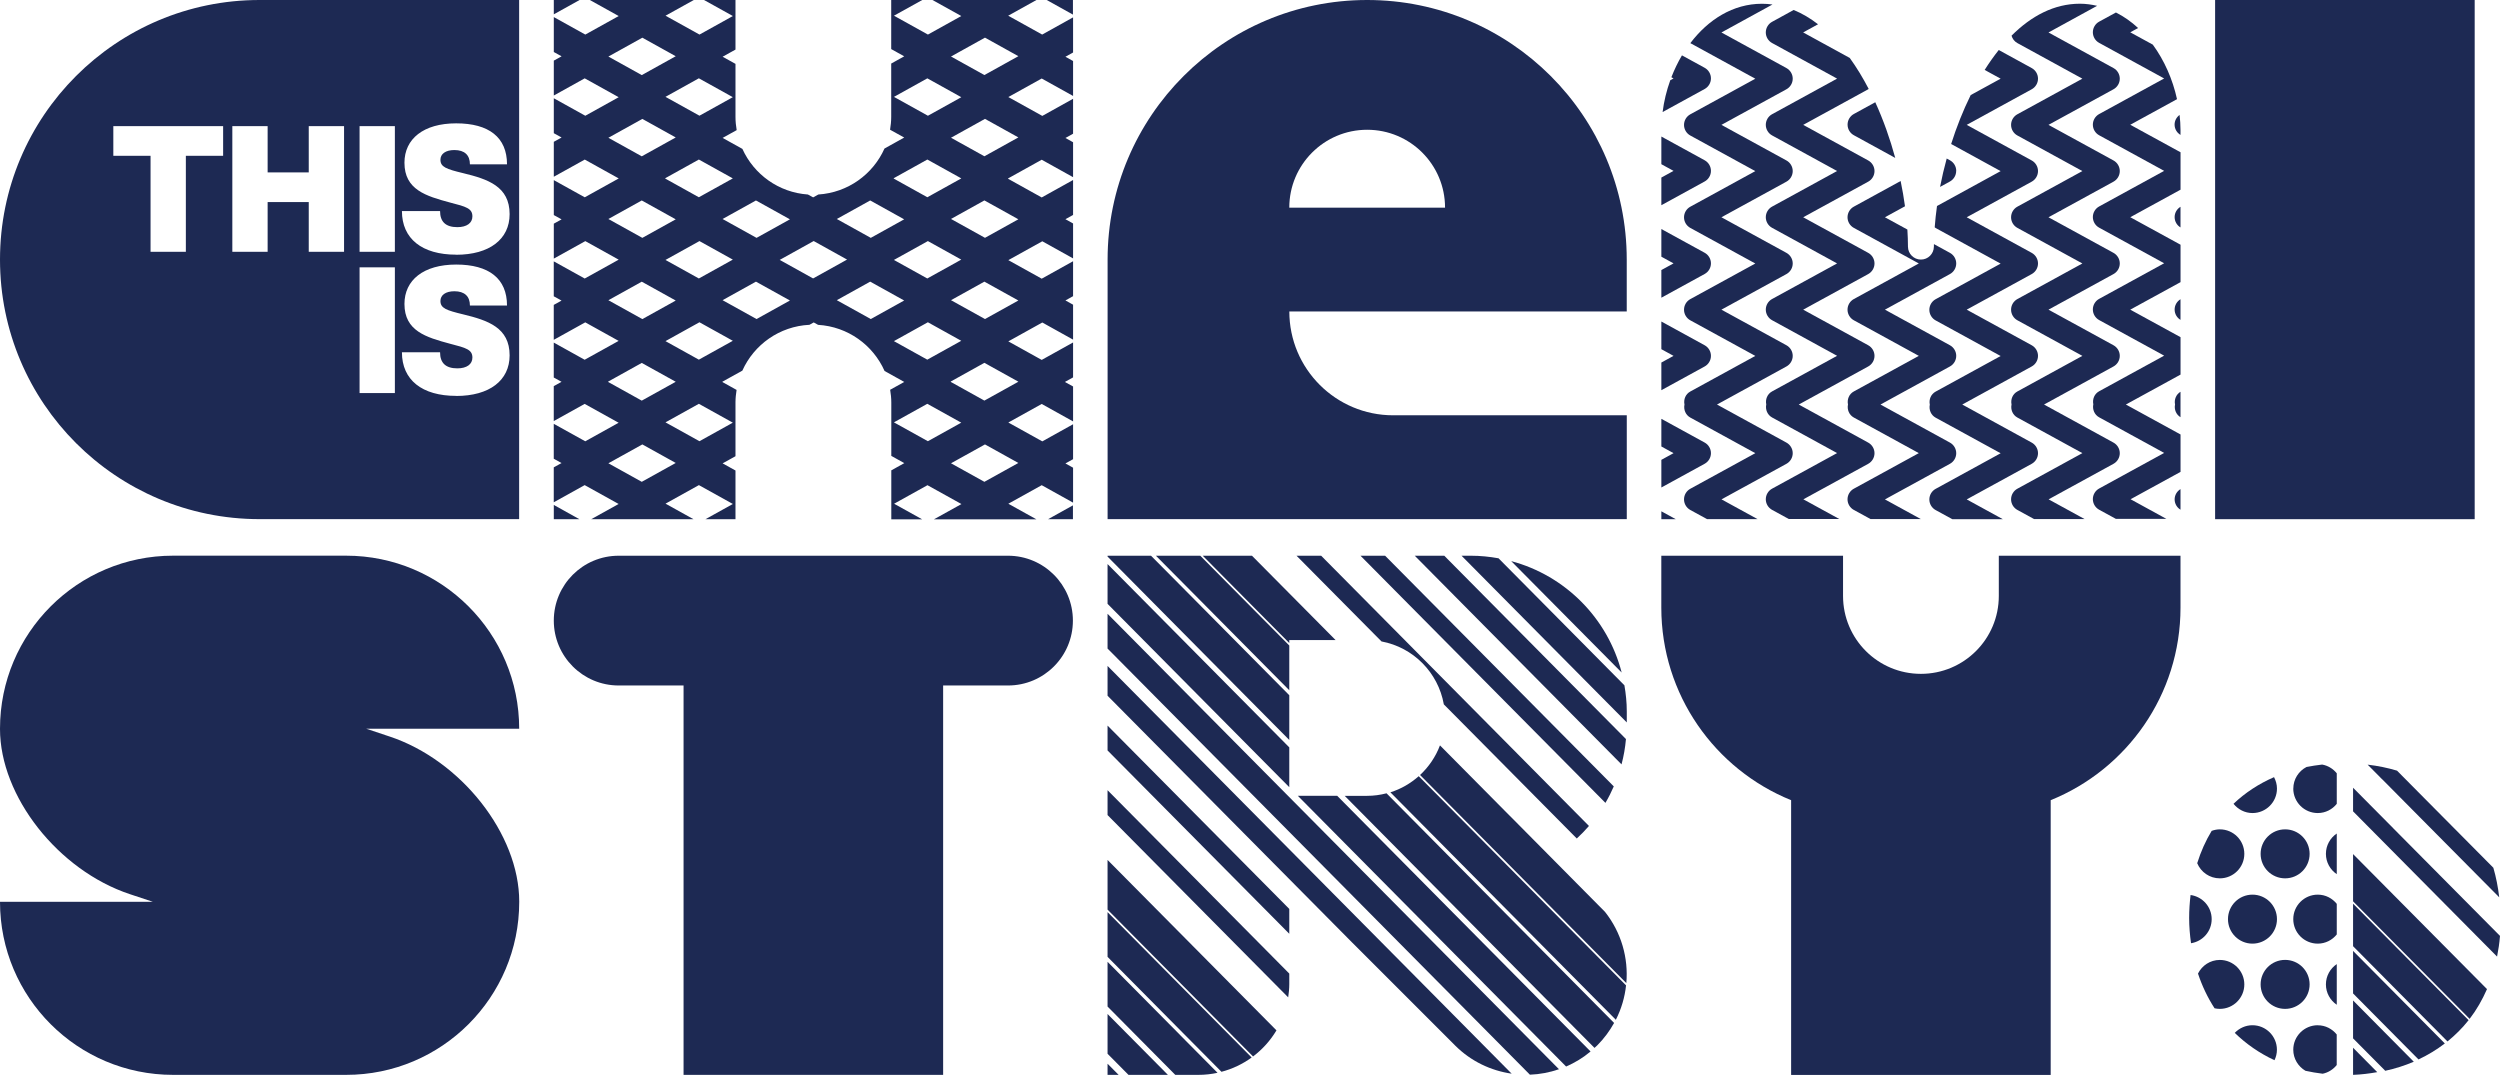 <?xml version="1.0" encoding="UTF-8"?>
<svg xmlns="http://www.w3.org/2000/svg" id="Layer_1" viewBox="0 0 546 234.75">
  <defs>
    <style>.cls-1{fill:#1d2953;}</style>
  </defs>
  <path class="cls-1" d="m85.04,160.84l-5.05-1.68h33.4c0-20.87-16.92-37.8-37.8-37.8h-37.8C16.92,121.37,0,138.29,0,159.16h0s0,.03,0,.04C0,173.92,12.69,190.07,28.35,195.28l5.05,1.68H0C0,217.83,16.92,234.75,37.8,234.75h37.8c20.87,0,37.8-16.92,37.8-37.8h0s0-.03,0-.04h0c0-14.72-12.69-30.87-28.35-36.07Z"></path>
  <path class="cls-1" d="m220.16,121.37h-85.04c-7.83,0-14.17,6.35-14.17,14.17s6.35,14.17,14.17,14.17h14.17v85.04h56.69v-85.04h14.17c7.83,0,14.17-6.35,14.17-14.17s-6.35-14.17-14.17-14.17Z"></path>
  <path class="cls-1" d="m436.54,121.37v8.79c0,9.39-7.61,17.01-17.01,17.01s-17.01-7.61-17.01-17.01v-8.79h-39.69v11.34c0,19.03,11.73,35.32,28.35,42.05v60h56.69v-60c16.62-6.73,28.35-23.01,28.35-42.05v-11.34h-39.69Z"></path>
  <polygon class="cls-1" points="281.58 171.92 281.58 163.23 252.05 133.44 241.89 123.19 241.89 131.88 260 150.15 281.58 171.92"></polygon>
  <polygon class="cls-1" points="281.58 161.61 281.58 151.84 257.7 127.74 251.38 121.37 241.89 121.37 241.89 121.56 265.11 145 281.58 161.61"></polygon>
  <polygon class="cls-1" points="281.58 150.75 281.58 140.98 275.33 134.68 262.14 121.37 252.45 121.37 258.24 127.2 281.58 150.75"></polygon>
  <path class="cls-1" d="m257.7,226.01l-15.81-15.95v9.77l14.79,14.92h5.05c1.44,0,2.83-.16,4.18-.45l-8.22-8.29h0Z"></path>
  <polygon class="cls-1" points="241.89 234.75 244.31 234.75 241.89 232.32 241.89 234.75"></polygon>
  <path class="cls-1" d="m354.14,166.94c.48-1.79.8-3.64.97-5.53l-16.69-16.84-22.99-23.2h-6.45l26.22,26.46,18.95,19.12Z"></path>
  <path class="cls-1" d="m330.05,122.55l24.12,24.33c-3.05-11.85-12.31-21.18-24.12-24.33Z"></path>
  <path class="cls-1" d="m350.63,175.34c.68-1.15,1.28-2.35,1.82-3.59l-20.49-20.67h0s-29.45-29.71-29.45-29.71h-5.38l32.14,32.43,21.36,21.55Z"></path>
  <path class="cls-1" d="m315.32,153.82l6.97,7.03,22.08,22.28c.94-.87,1.83-1.78,2.66-2.74l-22.05-22.25h0s-36.44-36.77-36.44-36.77h0s-5.38,0-5.38,0l18.56,18.72c6.93,1.29,12.37,6.78,13.61,13.73Z"></path>
  <polygon class="cls-1" points="281.58 140.44 281.58 139.79 291.69 139.79 273.43 121.37 262.67 121.37 263.35 122.05 281.58 140.44"></polygon>
  <polygon class="cls-1" points="241.89 230.14 246.46 234.75 255.07 234.75 241.89 221.46 241.89 230.14"></polygon>
  <path class="cls-1" d="m302.81,173.26c-1.35.35-2.76.55-4.22.55h-4.91l7.88,7.95,46.68,47.1c.2-.19.41-.35.6-.55,1.49-1.49,2.7-3.15,3.68-4.9l-33.87-34.17-15.84-15.99Z"></path>
  <path class="cls-1" d="m309.85,169.52c-1.78,1.57-3.87,2.8-6.19,3.52l15.53,15.67,33.71,34.01c1.21-2.38,1.95-4.92,2.23-7.51l-43.36-43.75-1.92-1.94Z"></path>
  <path class="cls-1" d="m329.68,178.12l-15.19-15.33c-.94,2.49-2.44,4.69-4.35,6.47l14.16,14.29,30.89,31.16c.48-5.45-1.08-11.05-4.66-15.56l-20.84-21.03Z"></path>
  <path class="cls-1" d="m292.06,173.81h-8.61l25.25,25.48h0s33.34,33.64,33.34,33.64c1.89-.82,3.7-1.91,5.34-3.29l-46.64-47.06-8.69-8.77Z"></path>
  <path class="cls-1" d="m241.89,199.21v9.77l16.34,16.49,8.54,8.61c2.41-.63,4.63-1.7,6.59-3.12l-10.29-10.38-21.19-21.38Z"></path>
  <path class="cls-1" d="m354.76,149.66l-10.69-10.79-16.79-16.94c-1.96-.35-3.96-.56-6.01-.56h-2.07l21.11,21.3,14.98,15.11v-2.4c0-1.95-.2-3.86-.52-5.72Z"></path>
  <path class="cls-1" d="m241.89,187.81v10.85l31.78,32.07c2.05-1.55,3.79-3.48,5.11-5.7l-10.05-10.14-26.83-27.07Z"></path>
  <path class="cls-1" d="m241.89,172.58v5.43l31.69,31.98,7.76,7.83c.14-.95.24-1.91.24-2.9v-2.29l-5.3-5.35-34.38-34.69Z"></path>
  <polygon class="cls-1" points="241.89 163.9 281.58 203.94 281.58 198.51 241.89 158.47 241.89 163.9"></polygon>
  <path class="cls-1" d="m241.89,145.44v6.51l53.49,53.97,22.39,22.39c3.49,3.49,7.85,5.53,12.38,6.18l-40.44-40.8-47.83-48.26Z"></path>
  <path class="cls-1" d="m258.93,151.24l-17.04-17.19v7.6l1.02,1.02,60.95,61.5h0s30.27,30.54,30.27,30.54c2.15-.08,4.29-.48,6.35-1.19l-32.86-33.16-48.7-49.13Z"></path>
  <path class="cls-1" d="m504.42,186.48c0-2.95-2.39-5.35-5.35-5.35s-5.35,2.39-5.35,5.35,2.39,5.35,5.35,5.35,5.35-2.39,5.35-5.35Z"></path>
  <path class="cls-1" d="m510.35,204.07v-6.67c-.98-1.22-2.46-2.01-4.15-2.01-2.95,0-5.35,2.39-5.35,5.35s2.39,5.35,5.35,5.35c1.68,0,3.17-.79,4.15-2.01Z"></path>
  <circle class="cls-1" cx="491.94" cy="200.74" r="5.35"></circle>
  <path class="cls-1" d="m506.2,223.91c-2.95,0-5.35,2.39-5.35,5.35,0,1.97,1.08,3.67,2.66,4.6,1.22.28,2.48.48,3.77.64,1.24-.26,2.3-.95,3.06-1.9v-6.67c-.98-1.22-2.46-2.01-4.15-2.01Z"></path>
  <path class="cls-1" d="m500.85,172.22c0,2.95,2.39,5.35,5.35,5.35,1.68,0,3.17-.79,4.15-2.01v-6.67c-.79-.98-1.9-1.68-3.19-1.91-1.16.13-2.3.31-3.42.53-1.71.89-2.88,2.66-2.88,4.72Z"></path>
  <path class="cls-1" d="m507.98,186.48c0,1.85.94,3.48,2.37,4.44v-8.88c-1.43.96-2.37,2.59-2.37,4.44Z"></path>
  <path class="cls-1" d="m499.07,220.34c2.95,0,5.35-2.39,5.35-5.35s-2.39-5.35-5.35-5.35-5.35,2.39-5.35,5.35,2.39,5.35,5.35,5.35Z"></path>
  <path class="cls-1" d="m491.94,177.57c2.95,0,5.35-2.39,5.35-5.35,0-.91-.25-1.74-.64-2.49-3.33,1.45-6.31,3.4-8.85,5.82.98,1.22,2.47,2.02,4.15,2.02Z"></path>
  <path class="cls-1" d="m490.16,215c0-2.95-2.39-5.35-5.35-5.35-2.1,0-3.89,1.22-4.77,2.98.91,2.73,2.12,5.27,3.62,7.58.37.08.76.13,1.15.13,2.95,0,5.35-2.39,5.35-5.35Z"></path>
  <path class="cls-1" d="m507.98,215c0,1.85.94,3.48,2.37,4.44v-8.88c-1.43.96-2.37,2.59-2.37,4.44Z"></path>
  <path class="cls-1" d="m491.94,223.91c-1.52,0-2.89.65-3.87,1.67,2.5,2.43,5.4,4.45,8.68,5.97.33-.7.53-1.47.53-2.29,0-2.95-2.39-5.35-5.35-5.35Z"></path>
  <path class="cls-1" d="m484.81,191.83c2.95,0,5.35-2.39,5.35-5.35s-2.39-5.35-5.35-5.35c-.63,0-1.22.13-1.78.33-1.3,2.14-2.36,4.5-3.16,7.06.8,1.94,2.71,3.31,4.94,3.31Z"></path>
  <path class="cls-1" d="m483.03,200.74c0-2.7-2.01-4.91-4.61-5.27-.19,1.62-.31,3.28-.31,5.02,0,1.89.16,3.72.41,5.51,2.55-.4,4.51-2.59,4.51-5.26Z"></path>
  <path class="cls-1" d="m513.91,197.36v9.29l20.62,20.8c1.7-1.38,3.25-2.92,4.61-4.64l-25.23-25.44Z"></path>
  <path class="cls-1" d="m520.27,170.19l6.46,6.52,19.1,19.26c-.26-2.26-.69-4.41-1.28-6.45l-15.26-15.38-5.78-5.83c-2.04-.61-4.18-1.05-6.42-1.31l3.18,3.21Z"></path>
  <path class="cls-1" d="m513.91,196.85l25.46,25.67c1.51-1.96,2.76-4.15,3.79-6.5l-29.25-29.49v10.32Z"></path>
  <path class="cls-1" d="m513.91,207.68v9.29l14.29,14.41c2.07-.97,3.99-2.14,5.75-3.49l-20.04-20.21Z"></path>
  <path class="cls-1" d="m513.91,218.52v8.26l7.03,7.08c2.19-.48,4.27-1.14,6.23-1.98l-13.25-13.37Z"></path>
  <path class="cls-1" d="m522.64,180.84l-5.16-5.2-3.57-3.6v5.16l31.45,31.72c.29-1.46.52-2.96.64-4.52l-23.37-23.56Z"></path>
  <path class="cls-1" d="m513.91,228.84v5.91c1.83-.07,3.58-.29,5.28-.59l-5.28-5.33Z"></path>
  <rect class="cls-1" x="455.44" y="28.35" width="113.39" height="56.69" transform="translate(568.82 -455.44) rotate(90)"></rect>
  <path class="cls-1" d="m355.28,68.03v-11.34c0-31.31-25.38-56.69-56.69-56.69s-56.69,25.38-56.69,56.69v56.69h113.39v-22.68h-51.02c-12.52,0-22.68-10.15-22.68-22.68h73.7Zm-73.7-22.68c0-9.39,7.61-17.01,17.01-17.01s17.01,7.61,17.01,17.01h-34.02Z"></path>
  <polygon class="cls-1" points="120.95 113.39 126.53 113.39 120.95 110.28 120.95 113.39"></polygon>
  <polygon class="cls-1" points="120.95 0 120.95 3.13 126.58 0 120.95 0"></polygon>
  <polygon class="cls-1" points="234.33 110.37 228.9 113.39 234.33 113.39 234.33 110.37"></polygon>
  <path class="cls-1" d="m234.33,3.81l-6.72,3.74-7.42-4.12L226.36,0h-22.71l6.3,3.5-7.29,4.05-7.42-4.12L201.42,0h-6.78v10.72l2.84,1.58-2.84,1.58v10.82h0v.82h0c0,.96-.1,1.89-.25,2.81l3.09,1.71-4.31,2.4c-2.51,5.63-7.99,9.63-14.45,10.04l-1.13.63-1.14-.63c-6.39-.44-11.8-4.4-14.31-9.96l-4.32-2.4,3.07-1.7c-.16-.94-.26-1.9-.26-2.89v-.82h0v-10.76l-2.81-1.56,2.81-1.56V0h-6.87l6.3,3.5-7.29,4.05-7.42-4.12L151.53,0h-22.71l6.3,3.5-7.29,4.05-6.88-3.82v7.63l1.7.94-1.7.94v6.6h0v1.02l6.75-3.75,7.42,4.12-7.29,4.05-6.88-3.82v7.63l1.7.94-1.7.94v7.63l6.76-3.75,7.42,4.12-7.42,4.12-6.76-3.75v7.63l1.7.94-1.7.94v7.63l6.88-3.82,7.29,4.05-7.42,4.12-6.76-3.75v7.63l1.7.94-1.7.94v7.63l6.88-3.82,7.29,4.05-7.42,4.12-6.75-3.75v7.63l1.7.94-1.7.94v7.63l6.75-3.75,7.42,4.12-7.29,4.05-6.88-3.82v1h0v6.63l1.7.94-1.7.94v7.63l6.75-3.75,7.42,4.12-6,3.33h22.36l-6.12-3.4,7.29-4.05,7.42,4.12-6,3.33h6.57v-10.64l-2.81-1.56,2.81-1.56v-10.93h0v-.82h0c0-.93.1-1.84.24-2.73l-3.09-1.72s0-.03,0-.04,0-.03,0-.04l4.35-2.41c2.55-5.68,8.11-9.69,14.66-10.01l.93-.52.95.53c6.5.39,12.01,4.41,14.52,10.08l4.3,2.39-3.08,1.71c.15.91.25,1.83.25,2.78v.82h0v10.84l2.84,1.58-2.84,1.58v10.69h6.73l-6.12-3.4,7.29-4.05,7.42,4.12-6,3.33h22.36l-6.12-3.4,7.29-4.05,6.85,3.81v-7.63l-1.67-.93,1.67-.93v-6.72h0v-.91l-6.72,3.74-7.42-4.12,7.29-4.05,6.85,3.81v-7.63l-1.72-.95s0-.03,0-.04,0-.03,0-.04l1.72-.95v-7.63l-6.85,3.81-7.29-4.05,7.42-4.12,6.72,3.74v-7.63l-1.67-.93,1.67-.93v-7.63l-6.85,3.81-7.29-4.05,7.42-4.12,6.72,3.74v-7.63l-1.67-.93,1.67-.93v-7.63l-6.85,3.81-7.34-4.08s0-.03,0-.04,0-.03,0-.04l7.34-4.08,6.85,3.81v-7.63l-1.67-.93,1.67-.93v-7.63l-6.72,3.74-7.42-4.12,7.29-4.05,6.85,3.81v-1.08h0v-6.55l-1.67-.93,1.67-.93V3.81Zm-39.09,17.35l7.29-4.05,7.42,4.12-7.29,4.05-7.42-4.12Zm-.05,17.76l7.34-4.08,7.42,4.12-7.42,4.12-7.34-4.08s0-.03,0-.04,0-.03,0-.04Zm7.46,13.73l7.29,4.05-7.42,4.12-7.29-4.05,7.42-4.12Zm-12.6-8.87l7.42,4.12-7.29,4.05-7.42-4.12,7.29-4.05Zm-17.53,4.12l-7.29,4.05-7.42-4.12,7.29-4.05,7.42,4.12Zm-12.47,8.8l-7.42,4.12-7.29-4.05,7.42-4.12,7.29,4.05Zm0-17.74l-7.42,4.12-7.34-4.08s0-.03,0-.04,0-.03,0-.04l7.34-4.08,7.42,4.12Zm0-17.74l-7.29,4.05-7.42-4.12,7.29-4.05,7.42,4.12Zm-27.18-8.87l7.42-4.12,7.29,4.05-7.42,4.12-7.29-4.05Zm0,17.74l7.42-4.12,7.29,4.05-7.42,4.12-7.29-4.05Zm0,17.74l7.29-4.05,7.42,4.12-7.29,4.05-7.42-4.12Zm0,17.74l7.29-4.05,7.42,4.12-7.29,4.05-7.42-4.12Zm-.05,17.85s0-.03,0-.04,0-.03,0-.04l7.34-4.08,7.42,4.12-7.42,4.12-7.34-4.08Zm7.34,21.81l-7.29-4.05,7.42-4.12,7.29,4.05-7.42,4.12Zm19.89-12.92l-7.29,4.05-7.42-4.12,7.29-4.05,7.42,4.12Zm-7.42-13.76l-7.29-4.05,7.42-4.12,7.29,4.05-7.42,4.12Zm12.6-8.87l-7.42-4.12,7.29-4.05,7.42,4.12-7.29,4.05Zm12.35-8.87l-7.29-4.05,7.42-4.12,7.29,4.05-7.42,4.12Zm5.18,4.75l7.29-4.05,7.42,4.12-7.29,4.05-7.42-4.12Zm12.47,8.94l7.42-4.12,7.29,4.05-7.42,4.12-7.29-4.05Zm0,17.74l7.29-4.05,7.42,4.12-7.29,4.05-7.42-4.12Zm27.18,8.87l-7.42,4.12-7.29-4.05,7.42-4.12,7.29,4.05Zm0-17.74l-7.42,4.12-7.34-4.08s0-.03,0-.05,0-.03,0-.04l7.34-4.08,7.42,4.12Zm0-17.74l-7.29,4.05-7.42-4.12,7.29-4.05,7.42,4.12Zm0-17.74l-7.29,4.05-7.42-4.12,7.29-4.05,7.42,4.12Zm0-17.88l-7.42,4.12-7.29-4.05,7.42-4.12,7.29,4.05Zm-7.42-13.62l-7.29-4.05,7.42-4.12,7.29,4.05-7.42,4.12Z"></path>
  <polygon class="cls-1" points="234.33 3.19 234.33 0 228.6 0 234.33 3.19"></polygon>
  <path class="cls-1" d="m465.25,109.07l10.98-6.01v-8.17l-11.94-6.54,11.94-6.54v-8.17l-10.98-6.01,10.98-6.01v-8.17l-10.98-6.01,10.98-6.01v-8.17l-10.98-6.01,10.21-5.59c-.95-4.33-2.77-8.47-5.29-11.91l-4.92-2.69,1.71-.94c-1.47-1.37-3.1-2.51-4.84-3.39l-3.66,2c-.85.46-1.38,1.36-1.38,2.32s.53,1.86,1.38,2.32l14.19,7.77-14.19,7.77c-.85.46-1.38,1.36-1.38,2.32s.53,1.86,1.38,2.32l14.19,7.77-14.19,7.77c-.85.46-1.38,1.36-1.38,2.32s.53,1.86,1.38,2.32l14.19,7.77-14.19,7.77c-.85.46-1.38,1.36-1.38,2.32s.53,1.86,1.38,2.32l14.19,7.77-14.19,7.77c-1.05.57-1.51,1.74-1.28,2.85-.23,1.11.24,2.28,1.28,2.85l14.19,7.77-14.19,7.77c-.85.46-1.38,1.36-1.38,2.32s.53,1.86,1.38,2.32l3.64,1.99h11.03l-7.88-4.32Z"></path>
  <path class="cls-1" d="m474.94,67.61c0,.93.49,1.78,1.28,2.25v-4.51c-.79.48-1.28,1.33-1.28,2.25Z"></path>
  <path class="cls-1" d="m447.39,109.07l14.19-7.77c.85-.46,1.38-1.36,1.38-2.32s-.53-1.86-1.38-2.32l-15.16-8.31,15.16-8.31c.85-.46,1.38-1.36,1.38-2.32s-.53-1.86-1.38-2.32l-14.19-7.77,14.19-7.77c.85-.46,1.38-1.36,1.38-2.32s-.53-1.86-1.38-2.32l-14.19-7.77,14.19-7.77c.85-.46,1.38-1.36,1.38-2.32s-.53-1.86-1.38-2.32l-14.19-7.77,14.19-7.77c.85-.46,1.38-1.36,1.38-2.32s-.53-1.86-1.38-2.32l-14.19-7.77,10.62-5.82c-1.22-.28-2.46-.46-3.76-.46-5.61,0-10.63,2.68-14.93,6.98.19.68.64,1.27,1.28,1.62l14.19,7.77-14.19,7.77c-.85.46-1.38,1.36-1.38,2.32s.53,1.86,1.38,2.32l14.19,7.77-14.19,7.77c-.85.46-1.38,1.36-1.38,2.32s.53,1.86,1.38,2.32l14.19,7.77-14.19,7.77c-.85.46-1.38,1.36-1.38,2.32s.53,1.86,1.38,2.32l14.19,7.77-14.19,7.77c-1.05.57-1.51,1.74-1.28,2.85-.23,1.11.24,2.28,1.28,2.85l14.19,7.77-14.19,7.77c-.85.46-1.38,1.36-1.38,2.32s.53,1.86,1.38,2.32l3.64,1.99h11.03l-7.88-4.32Z"></path>
  <path class="cls-1" d="m476.22,91.12v-5.56c-.97.59-1.41,1.71-1.19,2.78-.22,1.07.22,2.19,1.19,2.78Z"></path>
  <path class="cls-1" d="m476.22,106.82c-.79.48-1.28,1.33-1.28,2.25s.49,1.78,1.28,2.25v-4.51Z"></path>
  <path class="cls-1" d="m393.82,109.07l14.19-7.77c.85-.46,1.38-1.36,1.38-2.32s-.53-1.86-1.38-2.32l-15.16-8.31,15.16-8.31c.85-.46,1.38-1.36,1.38-2.32s-.53-1.86-1.38-2.32l-14.19-7.77,14.19-7.77c.85-.46,1.38-1.36,1.38-2.32s-.53-1.86-1.38-2.32l-14.19-7.77,14.19-7.77c.85-.46,1.38-1.36,1.38-2.32s-.53-1.86-1.38-2.32l-14.19-7.77,14.19-7.77s.07-.06.11-.08c-1.25-2.41-2.63-4.68-4.13-6.76l-10.18-5.58,3.25-1.78c-1.68-1.3-3.46-2.36-5.33-3.12l-4.7,2.58c-.85.46-1.38,1.36-1.38,2.32s.53,1.86,1.38,2.32l14.19,7.77-14.19,7.77c-.85.46-1.38,1.36-1.38,2.32s.53,1.86,1.38,2.32l14.19,7.77-14.19,7.77c-.85.46-1.38,1.36-1.38,2.32s.53,1.86,1.38,2.32l14.19,7.77-14.19,7.77c-.85.46-1.38,1.36-1.38,2.32s.53,1.86,1.38,2.32l14.19,7.77-14.19,7.77c-1.05.57-1.51,1.74-1.28,2.85-.23,1.11.24,2.28,1.28,2.85l14.19,7.77-14.19,7.77c-.85.46-1.38,1.36-1.38,2.32s.53,1.86,1.38,2.32l3.64,1.99h11.03l-7.88-4.32Z"></path>
  <path class="cls-1" d="m429.53,109.07l14.19-7.77c.85-.46,1.38-1.36,1.38-2.32s-.53-1.86-1.38-2.32l-15.16-8.31,15.16-8.31c.85-.46,1.38-1.36,1.38-2.32s-.53-1.86-1.38-2.32l-14.19-7.77,14.19-7.77c.85-.46,1.38-1.36,1.38-2.32s-.53-1.86-1.38-2.32l-14.19-7.77,14.19-7.77c.85-.46,1.38-1.36,1.38-2.32s-.53-1.86-1.38-2.32l-14.19-7.77,14.19-7.77c.85-.46,1.38-1.36,1.38-2.32s-.53-1.86-1.38-2.32l-7.19-3.94c-1.08,1.36-2.11,2.81-3.08,4.35l3.49,1.91-6.54,3.58c-1.67,3.39-3.1,7-4.27,10.69l10.81,5.92-13.9,7.62c-.22,1.58-.39,3.14-.5,4.65.07.05.13.11.21.16l14.19,7.77-14.19,7.77c-.85.46-1.38,1.36-1.38,2.32s.53,1.86,1.38,2.32l14.19,7.77-14.19,7.77c-1.05.57-1.51,1.74-1.28,2.85-.23,1.11.24,2.28,1.28,2.85l14.19,7.77-14.19,7.77c-.85.46-1.38,1.36-1.38,2.32s.53,1.86,1.38,2.32l3.64,1.99h11.03l-7.88-4.32Z"></path>
  <polygon class="cls-1" points="362.84 111.67 362.84 113.39 365.98 113.39 362.84 111.67"></polygon>
  <path class="cls-1" d="m419.55,113.39l-7.88-4.32,14.19-7.77c.85-.46,1.38-1.36,1.38-2.32s-.53-1.86-1.38-2.32l-15.16-8.31,15.16-8.31c.85-.46,1.38-1.36,1.38-2.32s-.53-1.86-1.38-2.32l-14.19-7.77,14.19-7.77c.85-.46,1.38-1.36,1.38-2.32s-.53-1.86-1.38-2.32l-3.49-1.91c0,.19-.01.39-.01.58h0c-.02,1.55-1.28,2.8-2.83,2.8s-2.81-1.25-2.83-2.8h0c0-1.22-.05-2.47-.13-3.76l-4.9-2.68,4.38-2.4c-.25-1.81-.56-3.66-.95-5.52l-10.22,5.6c-.85.46-1.38,1.36-1.38,2.32s.53,1.86,1.38,2.32l14.19,7.77-14.19,7.77c-.85.46-1.38,1.36-1.38,2.32s.53,1.86,1.38,2.32l14.19,7.77-14.19,7.77c-1.05.57-1.51,1.74-1.28,2.85-.23,1.11.24,2.28,1.28,2.85l14.19,7.77-14.19,7.77c-.85.46-1.38,1.36-1.38,2.32s.53,1.86,1.38,2.32l3.64,1.99h11.03Z"></path>
  <path class="cls-1" d="m375.96,109.07l14.19-7.77c.85-.46,1.38-1.36,1.38-2.32s-.53-1.86-1.38-2.32l-15.16-8.31,15.16-8.31c.85-.46,1.38-1.36,1.38-2.32s-.53-1.86-1.38-2.32l-14.19-7.77,14.19-7.77c.85-.46,1.38-1.36,1.38-2.32s-.53-1.86-1.38-2.32l-14.19-7.77,14.19-7.77c.85-.46,1.38-1.36,1.38-2.32s-.53-1.86-1.38-2.32l-14.19-7.77,14.19-7.77c.85-.46,1.38-1.36,1.38-2.32s-.53-1.86-1.38-2.32l-14.19-7.77,11.15-6.11c-.76-.1-1.52-.16-2.3-.16-6.31,0-11.75,3.47-15.64,8.6,0,0,0,0,0,0l14.19,7.77-14.19,7.77c-.85.46-1.38,1.36-1.38,2.32s.53,1.86,1.38,2.32l14.19,7.77-14.19,7.77c-.85.46-1.38,1.36-1.38,2.32s.53,1.86,1.38,2.32l14.19,7.77-14.19,7.77c-.85.46-1.38,1.36-1.38,2.32s.53,1.86,1.38,2.32l14.19,7.77-14.19,7.77c-1.05.57-1.51,1.74-1.28,2.85-.23,1.11.24,2.28,1.28,2.85l14.19,7.77-14.19,7.77c-.85.46-1.38,1.36-1.38,2.32s.53,1.86,1.38,2.32l3.64,1.99h11.03l-7.88-4.32Z"></path>
  <path class="cls-1" d="m474.94,47.42c0,.93.49,1.78,1.28,2.25v-4.51c-.79.48-1.28,1.33-1.28,2.25Z"></path>
  <path class="cls-1" d="m362.84,44.82l9.45-5.18c.85-.46,1.38-1.36,1.38-2.32s-.53-1.86-1.38-2.32l-9.45-5.18v6.04l2.66,1.46-2.66,1.46v6.04Z"></path>
  <path class="cls-1" d="m362.84,65.02l9.45-5.18c.85-.46,1.38-1.36,1.38-2.32s-.53-1.86-1.38-2.32l-9.45-5.18v6.04l2.66,1.46-2.66,1.46v6.04Z"></path>
  <path class="cls-1" d="m362.84,106.47l9.45-5.18c.85-.46,1.38-1.36,1.38-2.32s-.53-1.86-1.38-2.32l-9.45-5.18v6.04l2.66,1.46-2.66,1.46v6.04Z"></path>
  <path class="cls-1" d="m362.84,85.22l9.45-5.18c.85-.46,1.38-1.36,1.38-2.32s-.53-1.86-1.38-2.32l-9.45-5.18v6.04l2.66,1.46-2.66,1.46v6.04Z"></path>
  <path class="cls-1" d="m363.11,24.47l9.18-5.03c.85-.46,1.38-1.36,1.38-2.32s-.53-1.86-1.38-2.32l-4.95-2.71c-.89,1.51-1.66,3.11-2.31,4.78l.47.26-.71.39c-.81,2.25-1.38,4.59-1.68,6.97Z"></path>
  <path class="cls-1" d="m427.24,37.32c0-.97-.53-1.86-1.38-2.32l-.7-.38c-.57,2.07-1.05,4.15-1.45,6.2l2.14-1.17c.85-.46,1.38-1.36,1.38-2.32Z"></path>
  <path class="cls-1" d="m476.22,29.47v-1.13c0-1.08-.08-2.16-.2-3.24-.67.5-1.09,1.26-1.09,2.11,0,.93.49,1.78,1.28,2.25Z"></path>
  <path class="cls-1" d="m403.51,27.22c0,.97.53,1.86,1.38,2.32l9.03,4.95c-1.13-4.16-2.59-8.28-4.36-12.16l-4.67,2.56c-.85.46-1.38,1.36-1.38,2.32Z"></path>
  <path class="cls-1" d="m56.69,0C25.38,0,0,25.38,0,56.69s25.38,56.69,56.69,56.69h56.69V0h-56.69Zm21.84,27.55h7.71v27.45h-7.71v-27.45Zm-29.8,6.48h-8.14v20.97h-7.71v-20.97h-8.13v-6.48h23.98v6.48Zm26.41,20.97h-7.71v-10.87h-8.98v10.87h-7.71v-27.45h7.71v10.1h8.98v-10.1h7.71v27.45Zm11.1,30.84h-7.71v-27.45h7.71v27.45Zm13.38.62c-7.44,0-11.84-3.47-11.84-9.52h8.33c0,2.31,1.2,3.51,3.78,3.51,2.08,0,3.28-.92,3.28-2.35,0-1.73-1.35-2.12-4.82-3.01-5.32-1.43-10.02-2.81-10.02-8.71,0-5.21,4.16-8.6,11.3-8.6s11.1,3.05,11.1,8.95h-8.1c0-2-1.16-3.12-3.39-3.12-1.93,0-3.05.85-3.05,2.12,0,1.58,1.27,2.04,4.97,2.93,5.4,1.31,10.14,2.89,10.14,8.95,0,5.48-4.4,8.87-11.68,8.87Zm0-30.84c-7.44,0-11.84-3.47-11.84-9.52h8.33c0,2.31,1.2,3.51,3.78,3.51,2.08,0,3.28-.92,3.28-2.35,0-1.73-1.35-2.12-4.82-3.01-5.32-1.43-10.02-2.81-10.02-8.71,0-5.21,4.16-8.6,11.3-8.6s11.1,3.05,11.1,8.95h-8.1c0-2-1.16-3.12-3.39-3.12-1.93,0-3.05.85-3.05,2.12,0,1.58,1.27,2.04,4.97,2.93,5.4,1.31,10.14,2.89,10.14,8.95,0,5.48-4.4,8.87-11.68,8.87Z"></path>
</svg>
